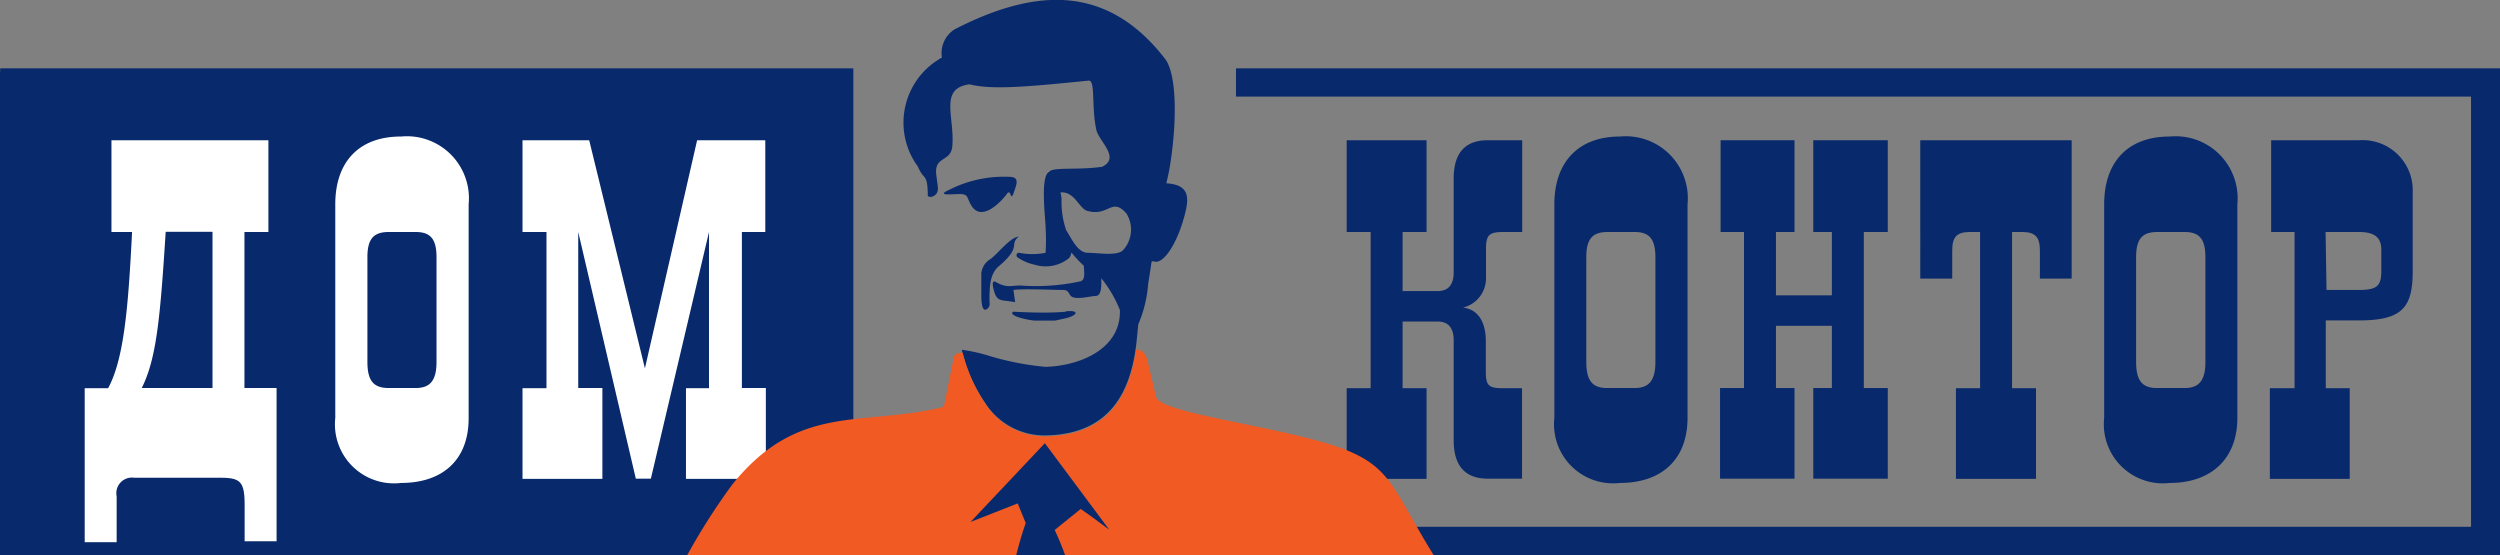 <svg xmlns="http://www.w3.org/2000/svg" viewBox="0 0 134.59 29.88"><rect x="0" y="0" width="134.59" height="29.88" fill="#808080" stroke="none"/><defs><style>.cls-1,.cls-3{fill:#08296c;}.cls-2{fill:#fff;}.cls-3,.cls-4{fill-rule:evenodd;}.cls-4{fill:#f15a22;}</style></defs><title>Asset 27</title><g id="Layer_2" data-name="Layer 2"><g id="Layer_1-2" data-name="Layer 1"><polygon class="cls-1" points="45.94 3.68 43.64 3.68 39.42 3.68 0.01 3.68 0.01 3.88 0 3.88 0 29.88 45.94 29.88 45.94 3.68"/><path class="cls-1" d="M122.2,20.9v4.88h4.3V20.9h-1.29V17.25H127c2.32,0,2.89-.69,2.89-2.64V10.37A2.7,2.7,0,0,0,127,7.55h-4.73v4.94h1.26V20.9Zm3-8.41H127c.83,0,1.2.29,1.2.95v1.17c0,.8-.26,1-1.2,1h-1.75Z"/><path class="cls-1" d="M120.45,22.5V11a3.34,3.34,0,0,0-3.64-3.65c-2.24,0-3.53,1.35-3.53,3.65V22.5A3.18,3.18,0,0,0,116.81,26C119,26,120.45,24.74,120.45,22.5Zm-5.45-3V13.84c0-1,.35-1.35,1.15-1.35h1.46c.77,0,1.12.35,1.12,1.35v5.65c0,1-.35,1.4-1.12,1.4h-1.46C115.35,20.9,115,20.52,115,19.49Z"/><path class="cls-1" d="M111.53,15V7.55h-8.15V15h1.72V13.49c0-.72.23-1,.95-1h.55V20.9H105.3v4.88h4.31V20.9h-1.29V12.49h.55c.72,0,.95.29.95,1V15Z"/><polygon class="cls-1" points="92.6 20.89 92.6 25.77 96.61 25.77 96.61 20.89 95.61 20.89 95.61 17.54 98.62 17.54 98.62 20.89 97.62 20.89 97.62 25.77 101.63 25.77 101.63 20.89 100.34 20.89 100.34 12.49 101.63 12.49 101.63 7.55 97.62 7.55 97.62 12.49 98.62 12.49 98.62 15.9 95.61 15.9 95.61 12.49 96.61 12.49 96.61 7.55 92.63 7.55 92.63 12.49 93.89 12.49 93.89 20.89 92.6 20.89"/><path class="cls-1" d="M72.5,20.9v4.88h4.3V20.9H75.51V17.31H77.4c.52,0,.86.29.86,1V23.7c0,1.23.49,2.07,1.84,2.07h1.84V20.9h-1c-.78,0-.95-.12-.95-.89V18.37c0-1.06-.43-1.72-1.23-1.81A1.62,1.62,0,0,0,80,15V13.41c0-.77.17-.92.95-.92h1V7.55H80.1c-1.35,0-1.84.83-1.84,2.07v5.05c0,.72-.35,1-.86,1H75.51V12.49H76.8V7.55H72.5v4.94h1.29V20.9Z"/><path class="cls-1" d="M90.85,22.5V11a3.34,3.34,0,0,0-3.64-3.65C85,7.35,83.68,8.7,83.68,11V22.5A3.18,3.18,0,0,0,87.21,26C89.45,26,90.85,24.74,90.85,22.5Zm-5.45-3V13.84c0-1,.35-1.35,1.15-1.35H88c.77,0,1.12.35,1.12,1.35v5.65c0,1-.35,1.4-1.12,1.4H86.55C85.75,20.9,85.4,20.52,85.4,19.49Z"/><path class="cls-2" d="M34.72,19.83l-3-12.28H28.13v4.94h1.29v8.41H28.13v4.88h4.3V20.89H31.13V12.49h0l3.1,13.28h.81l3.13-13.28h0v8.41H36.93v4.88h4.3V20.89H39.94V12.49h1.26V7.55H37.53L34.72,19.83ZM11.44,20.89H7.63c.8-1.58,1-3.84,1.29-8.41h2.52v8.41ZM6,7.55v4.94H7.11c-.2,4-.43,6.83-1.29,8.41H4.56v8.29H6.28V26.72a.84.84,0,0,1,.95-1h4.62c1.09,0,1.32.2,1.32,1.47v1.95h1.72V20.89H13.16V12.49h1.29V7.55Zm16.38,4.94c.77,0,1.12.35,1.12,1.35v5.65c0,1-.35,1.4-1.12,1.4H20.93c-.8,0-1.15-.37-1.15-1.4V13.84c0-1,.35-1.35,1.15-1.35Zm-.8-5.14c-2.24,0-3.53,1.35-3.53,3.65V22.5A3.18,3.18,0,0,0,21.59,26c2.24,0,3.64-1.24,3.64-3.48V11a3.34,3.34,0,0,0-3.64-3.65Z"/><polygon class="cls-1" points="134.14 3.68 133.03 3.68 66.54 3.68 66.54 5.2 133.03 5.2 133.03 28.36 66.54 28.36 66.54 29.88 133.03 29.88 133.85 29.88 134.59 29.88 134.59 3.68 134.14 3.68"/><path class="cls-3" d="M62.79,9.87q.09-.37.16-.73c.44-2.55.41-5.21-.25-6C59.48-1,55.53-.54,51.39,1.58a1.51,1.51,0,0,0-.68,1.52c-.12.05-.2.13-.3.18a4,4,0,0,0-1,5.68c.34.8.51.33.54,1.5-.09.25.61.19.54-.39l-.08-.62c-.15-1.09.79-.69.86-1.59.13-1.57-.73-3.11.93-3.32,1.21.31,3.11.13,6.42-.2.36,0,.13,1.39.4,2.64.14.64,1.32,1.51.31,2-1.33.19-2.68,0-2.84.27-.5.2-.21,2.44-.2,3a11.17,11.17,0,0,1,0,1.36,3.66,3.66,0,0,1-1.42,0c-.2,0-.15.21-.1.24a2.56,2.56,0,0,0,.93.4,2,2,0,0,0,1.86-.36.63.63,0,0,0,.12-.3,6.48,6.48,0,0,0,.67.72c0,.3.11.71-.16.83a11.21,11.21,0,0,1-3.25.23c-.52,0-.74.15-1.31-.18-.21-.12-.21.09-.15.34.18.79.41.58,1.17.74l-.09-.66c.51-.08,2.13,0,2.65,0s.17.45.86.43c.32,0,.62-.09.94-.11s.28-.66.28-.95a6.54,6.54,0,0,1,1,1.71c.07,2.05-2.07,3-4,3.06a15.3,15.3,0,0,1-3-.58,9.14,9.14,0,0,0-1.51-.34,8.52,8.52,0,0,0,1.26,2.87,3.8,3.8,0,0,0,3.3,1.74c3.39-.08,4.58-2.3,4.86-5.17l.08-.81a6.78,6.78,0,0,0,.53-2.15L62,14.08a.24.24,0,0,1,.15,0c.49.15,1.27-1,1.67-2.67.21-.87.13-1.46-1-1.54Zm-5.41,6.91c-1.1.11-2.79,0-2.84,0-.29.24.89.47,1.19.48l1.07,0,.5-.11c.68-.14.89-.47.08-.39Zm0-4.44a4.77,4.77,0,0,1-.23-1.63,2.23,2.23,0,0,0-.06-.35c.78-.07,1,.89,1.47,1,1.14.3,1.29-.76,2.08.13a1.64,1.64,0,0,1-.2,2c-.35.3-1.33.12-1.87.12s-.84-.69-1.19-1.25Zm-2.52.4c-.45,0-1.15.93-1.54,1.21a1,1,0,0,0-.49.77v1.16c0,.17,0,.86.24.79a.33.33,0,0,0,.2-.39c0-.79,0-1.48.46-1.91,1.33-1.12.56-1.16,1.12-1.64Zm-.58-2.4c-.28.42-1.43,1.7-2,.7-.26-.43-.11-.61-.7-.59-.38,0-1.25.11-.42-.26a6.48,6.48,0,0,1,3.17-.67c.6,0,.39.42.24.87s-.18-.15-.25,0Z"/><path class="cls-1" d="M54.62,19.64v.07C54.73,19.77,54.78,19.79,54.62,19.64Z"/><path class="cls-4" d="M77.18,29.88c-2.84-4.59-2.12-5.28-8.2-6.63-3.36-.74-6.6-1.24-6.75-1.9l-.43-1.84c-.12-.53-.36-.71-.64-.69-.37,2.62-1.61,4.59-4.8,4.67a3.8,3.8,0,0,1-3.3-1.74A8.42,8.42,0,0,1,51.83,19a.46.46,0,0,0-.47.19l-.55,2.71C46.43,23,43,21.63,39.42,26.09A34.54,34.54,0,0,0,37,29.88Z"/><path class="cls-3" d="M55.22,28.16c-.2.56-.36,1.13-.51,1.72h2.63q-.25-.69-.56-1.35l1.4-1.13.54.38,1,.74-3.47-4.66-4,4.24,2.54-1Z"/></g></g></svg>